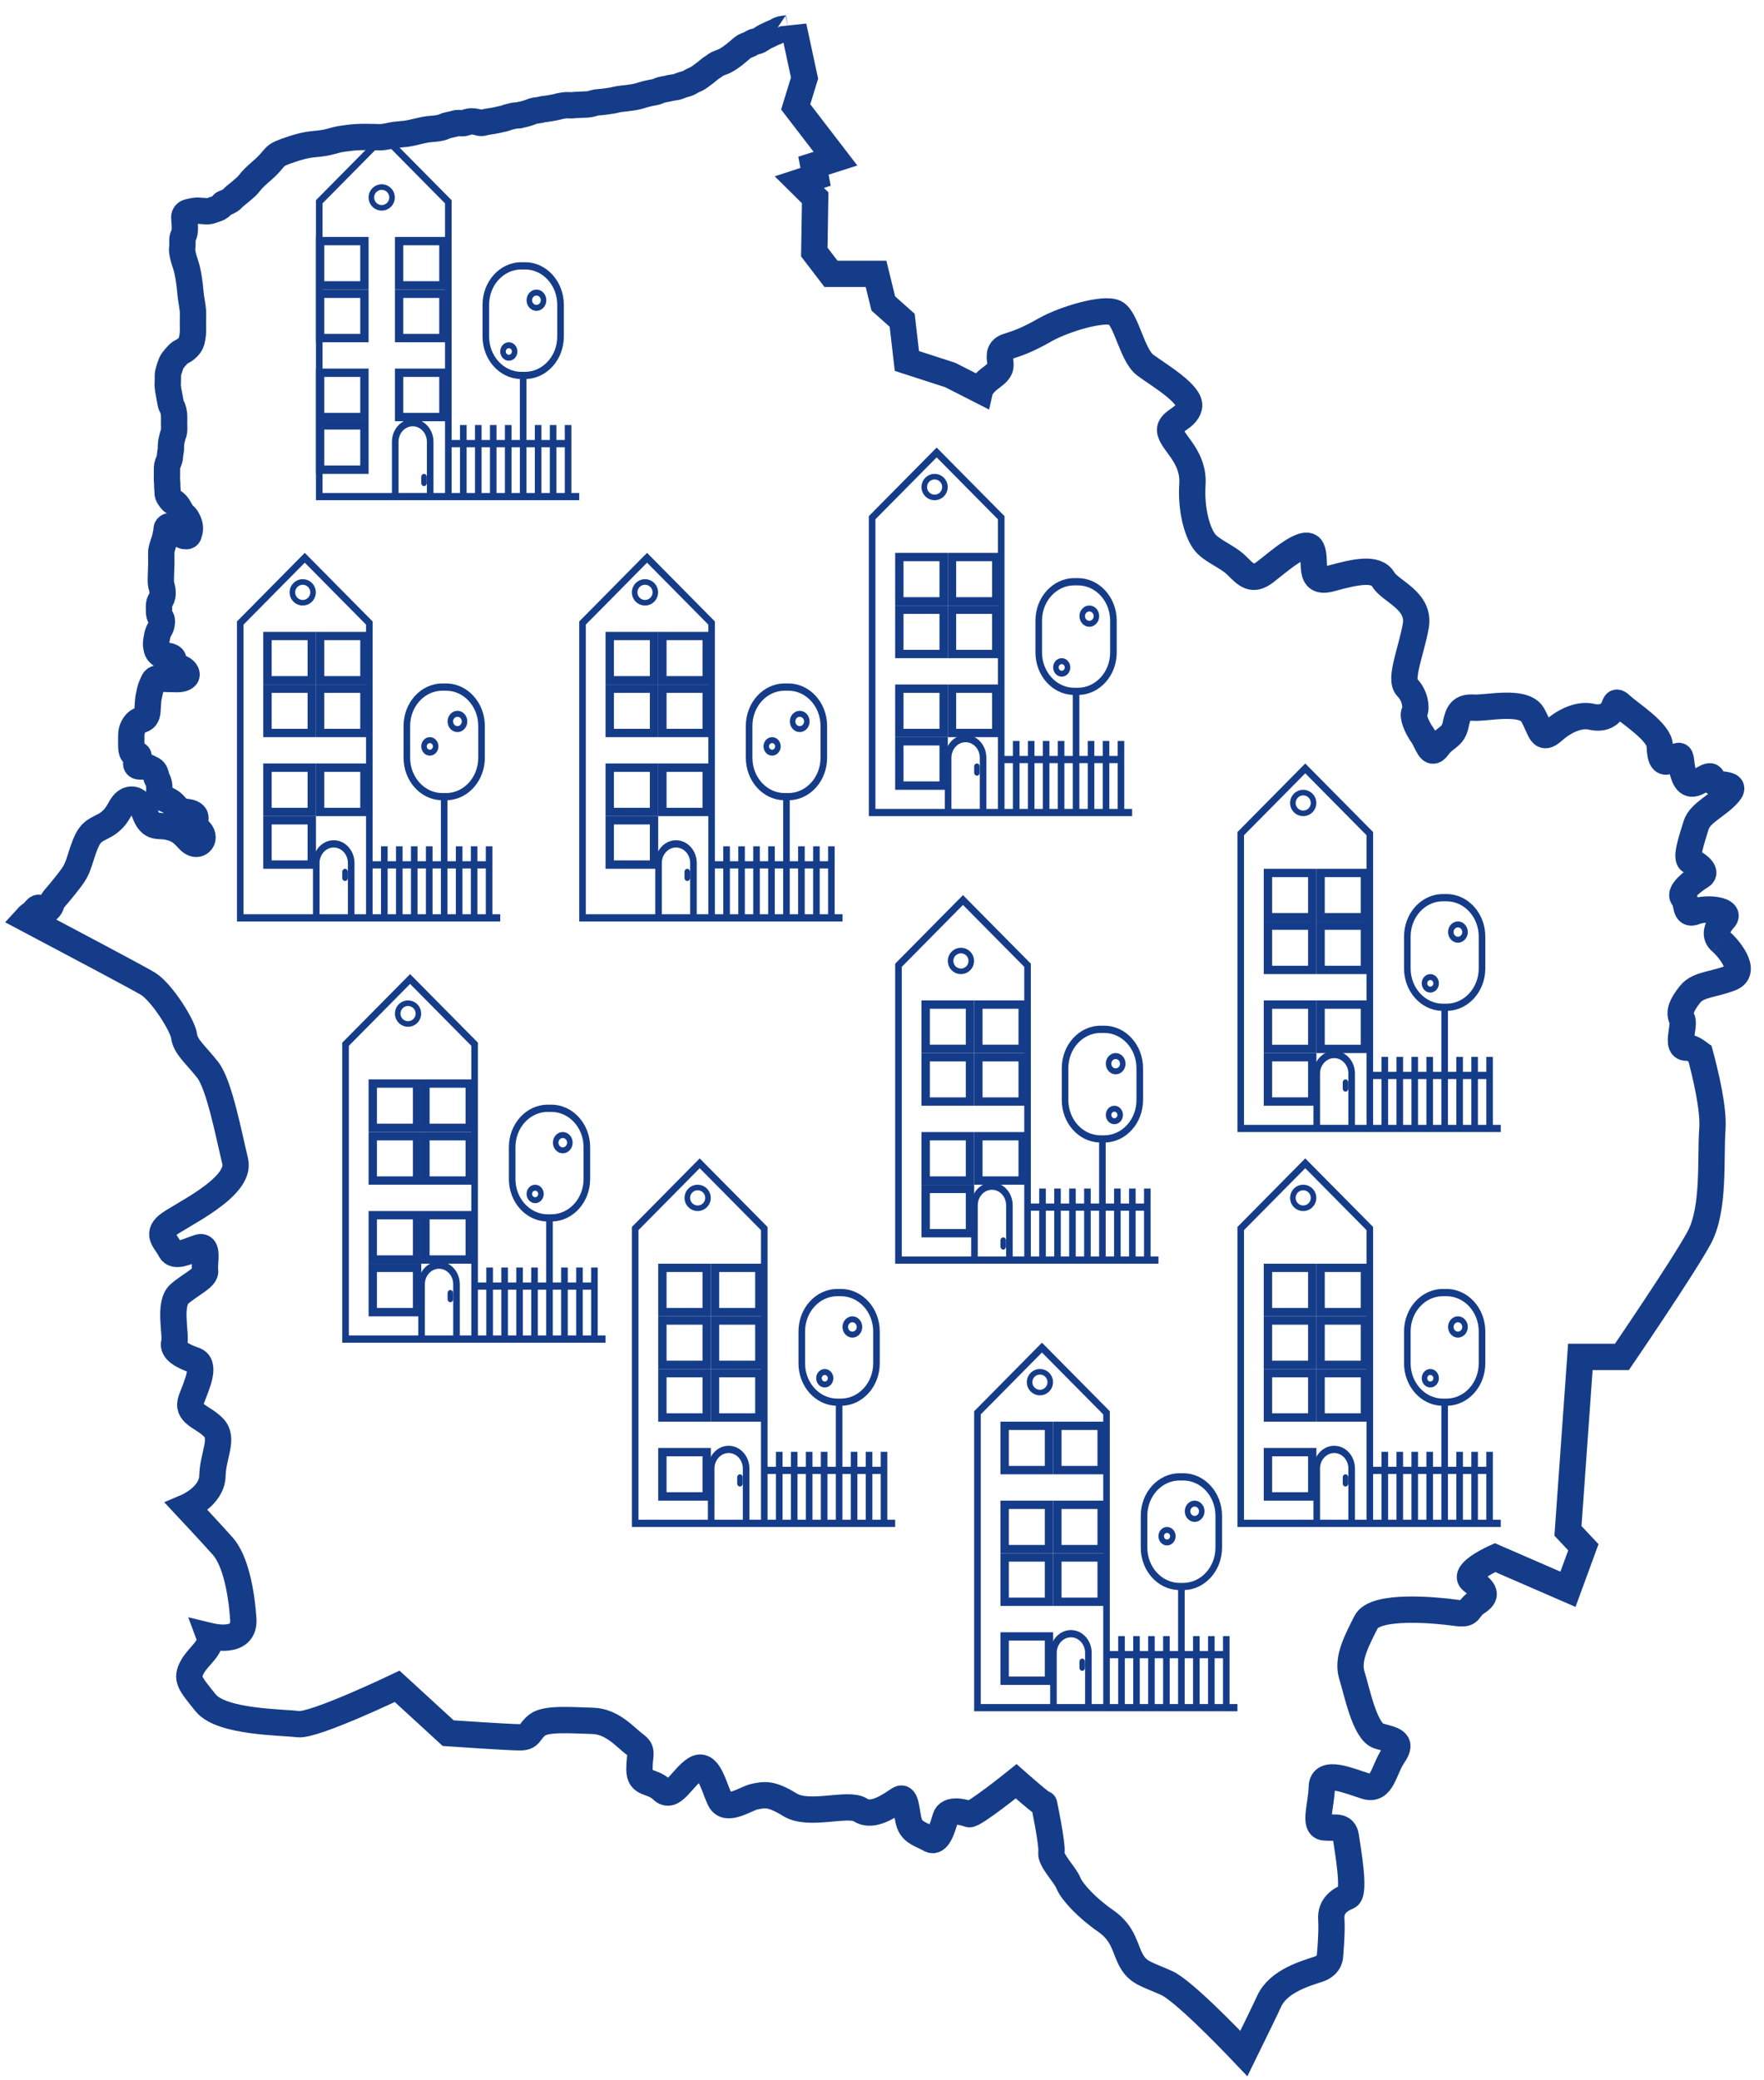 <?xml version="1.0" encoding="UTF-8"?>
<svg width="67px" height="79px" viewBox="0 0 67 79" version="1.1" xmlns="http://www.w3.org/2000/svg" xmlns:xlink="http://www.w3.org/1999/xlink">
    <!-- Generator: Sketch 49.1 (51147) - http://www.bohemiancoding.com/sketch -->
    <title>icon-sigla-neuf-programme</title>
    <desc>Created with Sketch.</desc>
    <defs></defs>
    <g id="Qui-sommes-nous" stroke="none" stroke-width="1" fill="none" fill-rule="evenodd">
        <g id="Page-Qui-sommes-nous" transform="translate(-910, -1087)">
            <g id="icon-sigla-neuf-programme" transform="translate(911, 1088)">
                <path d="M64.366,34.766 C64.123,34.562 64.171,34.251 64.48,33.907 C64.79,33.563 63.814,33.455 63.389,33.626 C62.967,33.796 63.111,33.298 62.931,33.093 C62.754,32.892 63.307,32.456 63.6,32.281 C63.894,32.111 63.421,31.798 63.21,31.704 C62.997,31.612 63.275,30.831 63.421,30.345 C63.569,29.862 64.269,29.596 64.661,29.128 C65.052,28.659 64.073,28.924 64.039,28.612 C64.008,28.301 63.666,28.659 63.357,28.753 C63.046,28.845 62.918,28.441 62.867,28.05 C62.821,27.66 62.837,27.629 62.495,27.846 C62.148,28.067 62.055,27.831 62.039,27.316 C62.02,26.801 60.9,26.096 60.604,25.819 C60.311,25.534 60.376,25.784 60.232,25.989 C60.084,26.192 59.841,26.317 59.433,26.222 C59.025,26.129 58.474,26.332 58,26.754 C57.528,27.174 57.542,26.754 57.218,26.16 C56.892,25.566 55.478,25.91 54.986,25.88 C54.498,25.848 54.385,26.05 54.287,26.533 C54.19,27.02 53.881,26.988 53.603,27.38 C53.327,27.768 53.229,27.206 53.016,26.909 C52.808,26.614 52.642,26.209 52.723,26.05 C52.808,25.895 52.757,25.426 52.447,25.112 C52.139,24.8 52.593,23.769 52.772,22.787 C52.952,21.803 51.811,21.473 51.536,21.005 C51.259,20.537 50.462,20.725 49.55,20.973 C48.638,21.225 49.029,20.303 48.817,19.849 C48.603,19.397 47.546,20.35 47.057,20.725 C46.569,21.098 46.342,20.848 45.983,20.492 C45.625,20.134 45.055,19.945 44.778,19.616 C44.5,19.287 44.225,18.413 44.29,17.399 C44.356,16.383 43.588,15.868 43.458,15.431 C43.328,14.993 44.045,14.947 44.16,14.462 C44.273,13.978 43.003,13.244 42.499,12.868 C41.995,12.494 41.782,11.103 41.359,10.886 C40.935,10.667 39.421,11.119 38.703,11.524 C37.99,11.931 37.647,12.04 37.255,12.165 C36.865,12.291 36.996,12.651 36.996,12.775 C36.996,12.9 37.061,13.041 36.671,13.323 C36.279,13.602 36.227,13.822 36.227,13.822 L35.092,13.244 L33.445,12.711 L33.266,11.165 L32.549,10.526 L32.274,9.403 L30.564,9.403 L29.929,8.574 L29.962,6.513 L29.36,5.918 L29.978,5.716 L29.896,5.294 L30.733,5.027 L29.222,3.06 L29.558,1.966 L29.135,0 C29.135,0.002 29.073,0.032 29.037,0.046 C29.003,0.061 28.967,0.068 28.931,0.075 C28.84,0.089 28.749,0.09 28.66,0.114 C28.609,0.128 28.569,0.146 28.526,0.172 C28.483,0.206 28.443,0.221 28.393,0.237 C28.332,0.258 28.276,0.29 28.219,0.318 C28.167,0.344 28.112,0.365 28.063,0.39 C27.955,0.445 27.868,0.533 27.747,0.565 C27.711,0.573 27.673,0.576 27.639,0.589 C27.603,0.602 27.568,0.626 27.533,0.646 C27.466,0.687 27.395,0.708 27.323,0.74 C27.215,0.786 27.134,0.873 27.048,0.945 C26.941,1.038 26.833,1.122 26.717,1.201 C26.65,1.243 26.586,1.286 26.518,1.32 C26.451,1.35 26.385,1.372 26.314,1.399 C26.23,1.424 26.168,1.478 26.101,1.528 C26.06,1.558 26.013,1.576 25.977,1.61 C25.845,1.72 25.712,1.826 25.573,1.923 C25.496,1.979 25.421,2.016 25.334,2.052 C25.264,2.082 25.201,2.128 25.131,2.159 C25.053,2.192 24.964,2.205 24.884,2.237 C24.797,2.269 24.707,2.311 24.612,2.318 C24.476,2.331 24.347,2.375 24.211,2.395 C24.125,2.408 24.054,2.436 23.974,2.469 C23.91,2.495 23.845,2.507 23.776,2.518 C23.685,2.534 23.594,2.553 23.504,2.578 C23.427,2.597 23.358,2.625 23.283,2.645 C23.127,2.689 22.971,2.707 22.814,2.728 C22.686,2.746 22.56,2.75 22.437,2.778 C22.383,2.792 22.332,2.802 22.281,2.814 C22.214,2.828 22.147,2.831 22.081,2.845 C21.973,2.865 21.861,2.872 21.753,2.882 C21.685,2.886 21.616,2.896 21.551,2.915 C21.502,2.932 21.454,2.949 21.397,2.957 C21.31,2.971 21.22,2.97 21.131,2.974 C21.037,2.983 20.939,2.982 20.841,2.988 C20.809,2.99 20.775,2.997 20.74,2.999 C20.71,3.001 20.678,2.997 20.646,2.997 C20.591,2.997 20.532,2.993 20.474,2.997 C20.423,3.001 20.37,3.014 20.321,3.021 C20.262,3.027 20.206,3.048 20.152,3.061 C20.094,3.076 20.039,3.086 19.982,3.095 C19.9,3.112 19.815,3.123 19.73,3.136 C19.695,3.142 19.659,3.143 19.623,3.149 C19.583,3.156 19.545,3.168 19.507,3.177 C19.443,3.189 19.378,3.194 19.314,3.204 C19.253,3.212 19.205,3.24 19.15,3.257 C19.096,3.278 19.043,3.296 18.986,3.312 C18.927,3.331 18.864,3.342 18.799,3.357 C18.767,3.365 18.736,3.376 18.704,3.382 C18.681,3.386 18.657,3.382 18.629,3.384 C18.562,3.386 18.491,3.4 18.424,3.419 C18.365,3.437 18.308,3.451 18.25,3.464 C18.228,3.47 18.208,3.482 18.186,3.491 C18.159,3.501 18.13,3.504 18.102,3.511 C18.038,3.526 17.973,3.541 17.907,3.555 C17.826,3.573 17.743,3.588 17.661,3.601 C17.587,3.613 17.513,3.626 17.438,3.637 C17.392,3.646 17.346,3.669 17.301,3.67 C17.239,3.674 17.168,3.648 17.105,3.633 C17.037,3.618 16.964,3.607 16.892,3.608 C16.794,3.612 16.71,3.656 16.614,3.676 C16.546,3.688 16.483,3.676 16.414,3.673 C16.344,3.67 16.278,3.698 16.213,3.713 C16.128,3.736 16.041,3.746 15.956,3.771 C15.886,3.795 15.826,3.831 15.757,3.847 C15.606,3.884 15.445,3.891 15.292,3.907 C14.995,3.941 14.714,4.041 14.418,4.082 C14.285,4.1 14.153,4.105 14.02,4.121 C13.921,4.134 13.825,4.155 13.728,4.176 C13.637,4.192 13.545,4.21 13.451,4.212 C13.381,4.214 13.31,4.21 13.234,4.207 C13.014,4.203 12.793,4.197 12.574,4.209 C12.397,4.217 12.219,4.241 12.045,4.265 C11.878,4.285 11.719,4.328 11.558,4.374 C11.364,4.429 11.166,4.452 10.966,4.471 C10.778,4.486 10.594,4.519 10.413,4.567 C10.224,4.616 10.037,4.681 9.852,4.746 C9.747,4.786 9.64,4.824 9.547,4.883 C9.483,4.924 9.428,4.98 9.38,5.038 C9.271,5.171 9.156,5.296 9.03,5.41 C8.897,5.53 8.76,5.642 8.637,5.768 C8.555,5.848 8.49,5.939 8.415,6.025 C8.327,6.121 8.219,6.202 8.124,6.288 C8.036,6.362 7.938,6.429 7.857,6.513 C7.817,6.554 7.779,6.593 7.728,6.623 C7.678,6.654 7.625,6.677 7.572,6.698 C7.536,6.714 7.493,6.721 7.465,6.752 C7.444,6.773 7.428,6.802 7.403,6.823 C7.339,6.88 7.263,6.922 7.18,6.946 C7.102,6.969 7.028,7.003 6.947,7.018 C6.876,7.034 6.805,7.02 6.732,7.016 C6.68,7.013 6.63,7.013 6.578,7.006 C6.439,6.987 6.298,7.029 6.162,7.058 C6.064,7.078 5.996,7.16 5.999,7.257 C6.01,7.447 6.039,7.646 6.008,7.835 C5.999,7.893 5.969,7.94 5.949,7.993 C5.927,8.054 5.927,8.116 5.93,8.178 C5.93,8.25 5.932,8.318 5.924,8.388 C5.915,8.443 5.914,8.494 5.921,8.547 C5.942,8.715 5.99,8.876 6.045,9.034 C6.109,9.217 6.141,9.406 6.172,9.596 C6.203,9.784 6.22,9.979 6.239,10.17 C6.26,10.378 6.307,10.581 6.326,10.787 C6.337,10.893 6.331,10.996 6.33,11.1 C6.326,11.202 6.33,11.303 6.331,11.404 C6.336,11.584 6.326,11.769 6.28,11.945 C6.246,12.074 6.166,12.175 6.061,12.26 C6.008,12.307 5.943,12.335 5.879,12.371 C5.81,12.408 5.759,12.46 5.709,12.519 C5.661,12.576 5.611,12.629 5.566,12.689 C5.52,12.748 5.493,12.819 5.469,12.892 C5.442,12.978 5.408,13.066 5.388,13.155 C5.373,13.224 5.376,13.295 5.377,13.367 C5.378,13.433 5.371,13.496 5.371,13.563 C5.367,13.651 5.378,13.739 5.391,13.826 C5.407,13.906 5.421,13.986 5.436,14.066 C5.449,14.136 5.462,14.205 5.475,14.278 C5.485,14.33 5.492,14.382 5.522,14.432 C5.583,14.534 5.602,14.659 5.613,14.776 C5.62,14.87 5.613,14.97 5.613,15.065 C5.613,15.208 5.635,15.368 5.578,15.505 C5.554,15.562 5.547,15.624 5.529,15.68 C5.512,15.736 5.504,15.796 5.498,15.851 C5.49,15.906 5.492,15.965 5.492,16.021 C5.493,16.088 5.482,16.141 5.469,16.205 C5.458,16.268 5.458,16.33 5.449,16.393 C5.442,16.444 5.414,16.503 5.398,16.553 C5.378,16.597 5.36,16.635 5.352,16.681 C5.341,16.738 5.342,16.792 5.342,16.846 L5.342,17.046 C5.342,17.126 5.336,17.21 5.346,17.289 C5.358,17.399 5.346,17.511 5.364,17.621 C5.371,17.678 5.358,17.735 5.378,17.792 C5.4,17.85 5.44,17.916 5.478,17.963 C5.504,17.998 5.544,18.044 5.584,18.063 C5.631,18.087 5.671,18.123 5.704,18.159 C5.799,18.268 5.847,18.404 5.933,18.517 C5.968,18.558 6.01,18.586 6.045,18.623 C6.071,18.651 6.089,18.683 6.107,18.715 C6.179,18.837 6.227,18.986 6.209,19.129 C6.204,19.17 6.195,19.216 6.18,19.256 C6.175,19.284 6.166,19.321 6.142,19.344 C6.109,19.374 6.061,19.367 6.022,19.363 C5.93,19.358 5.85,19.287 5.783,19.233 C5.691,19.157 5.452,18.853 5.336,19.057 C5.329,19.075 5.33,19.098 5.327,19.116 C5.325,19.135 5.319,19.151 5.319,19.169 C5.319,19.217 5.305,19.262 5.297,19.306 C5.286,19.392 5.259,19.48 5.234,19.558 C5.21,19.631 5.179,19.706 5.161,19.78 C5.143,19.855 5.12,19.935 5.124,20.015 C5.126,20.083 5.124,20.153 5.126,20.223 C5.129,20.324 5.129,20.425 5.123,20.527 C5.116,20.665 5.113,20.801 5.11,20.939 C5.108,21.035 5.104,21.131 5.126,21.225 C5.14,21.288 5.161,21.349 5.17,21.415 C5.179,21.506 5.184,21.608 5.149,21.699 C5.117,21.784 5.053,21.859 5.045,21.95 C5.034,22.025 5.038,22.098 5.039,22.174 C5.039,22.252 5.039,22.334 5.072,22.408 C5.087,22.437 5.11,22.465 5.126,22.494 C5.144,22.524 5.149,22.559 5.149,22.593 C5.149,22.682 5.132,22.781 5.09,22.861 C5.059,22.927 5.017,22.982 4.997,23.052 C4.971,23.132 4.962,23.218 4.944,23.3 C4.926,23.392 4.921,23.484 4.939,23.573 C4.95,23.636 4.963,23.706 5,23.76 C5.035,23.807 5.087,23.857 5.14,23.887 C5.197,23.919 5.259,23.904 5.325,23.906 C5.4,23.912 5.502,23.933 5.554,23.987 C5.607,24.039 5.584,24.125 5.602,24.193 C5.62,24.275 5.685,24.316 5.765,24.341 C5.852,24.37 5.937,24.396 6.004,24.46 C6.054,24.508 6.109,24.592 6.078,24.665 C6.073,24.68 6.064,24.692 6.053,24.703 C6.017,24.74 5.963,24.762 5.915,24.774 C5.793,24.808 5.657,24.796 5.53,24.792 C5.408,24.79 5.286,24.792 5.165,24.774 C5.09,24.764 5.017,24.751 4.944,24.778 C4.879,24.799 4.847,24.842 4.824,24.9 C4.791,24.974 4.756,25.047 4.73,25.12 C4.706,25.189 4.694,25.258 4.677,25.33 C4.655,25.426 4.634,25.521 4.626,25.621 C4.616,25.741 4.612,25.863 4.602,25.983 C4.598,26.058 4.588,26.134 4.553,26.2 C4.516,26.274 4.459,26.314 4.381,26.339 C4.308,26.363 4.245,26.386 4.19,26.438 C4.118,26.507 4.061,26.597 4.027,26.689 C3.986,26.795 3.986,26.904 3.986,27.017 C3.986,27.13 3.981,27.248 3.987,27.363 C3.993,27.438 3.996,27.548 4.046,27.61 C4.085,27.66 4.155,27.642 4.209,27.66 C4.281,27.687 4.272,27.753 4.246,27.811 C4.219,27.88 4.16,27.956 4.176,28.032 C4.19,28.097 4.261,28.116 4.322,28.116 C4.403,28.121 4.486,28.097 4.565,28.125 C4.606,28.136 4.642,28.158 4.68,28.178 C4.715,28.196 4.751,28.21 4.786,28.229 C4.833,28.257 4.866,28.298 4.891,28.347 C4.909,28.387 4.921,28.434 4.933,28.481 C4.939,28.502 4.941,28.525 4.948,28.546 C4.956,28.569 4.974,28.587 4.982,28.611 C5.034,28.718 5.053,28.831 5.053,28.948 C5.053,29.075 5.017,29.228 5.154,29.302 C5.223,29.335 5.299,29.359 5.37,29.39 C5.449,29.428 5.522,29.474 5.584,29.535 C5.691,29.637 5.759,29.766 5.914,29.812 C6.058,29.851 6.264,29.834 6.377,29.95 C6.474,30.054 6.392,30.189 6.401,30.308 C6.403,30.369 6.439,30.415 6.48,30.456 C6.535,30.514 6.6,30.566 6.642,30.634 C6.729,30.771 6.71,30.968 6.539,31.036 C6.361,31.106 6.211,30.953 6.107,30.836 C5.98,30.696 5.852,30.577 5.675,30.498 C5.528,30.435 5.371,30.394 5.208,30.383 C5.047,30.372 4.873,30.381 4.742,30.274 C4.559,30.13 4.513,29.878 4.407,29.685 C4.315,29.508 4.146,29.327 3.918,29.382 C3.704,29.434 3.609,29.646 3.511,29.812 C3.384,30.036 3.221,30.213 2.992,30.344 C2.785,30.459 2.558,30.539 2.417,30.734 C2.334,30.843 2.279,30.974 2.227,31.1 C2.17,31.245 2.122,31.39 2.075,31.539 C2.001,31.77 1.935,32 1.799,32.206 C1.698,32.363 1.578,32.511 1.461,32.657 C1.387,32.747 1.314,32.839 1.24,32.929 C1.132,33.06 0.999,33.18 0.95,33.344 C0.927,33.412 0.892,33.482 0.834,33.531 C0.765,33.6 0.697,33.585 0.614,33.549 C0.577,33.531 0.548,33.495 0.511,33.485 C0.415,33.46 0.369,33.543 0.315,33.6 C0.278,33.638 0.248,33.685 0.203,33.713 C0.163,33.742 0.127,33.759 0.092,33.794 C0.062,33.826 0.03,33.858 0,33.891 C1.669,34.773 4.261,36.15 4.61,36.359 C5.131,36.671 5.943,37.952 5.993,38.357 C6.043,38.764 6.45,39.078 6.889,39.638 C7.329,40.202 7.687,42.09 7.932,43.106 C8.175,44.123 5.782,45.185 5.358,45.543 C4.936,45.901 5.311,46.151 5.472,46.48 C5.635,46.81 6.141,46.511 6.547,46.387 C6.955,46.263 6.741,46.996 6.79,47.262 C6.841,47.524 6.239,47.777 5.813,48.151 C5.391,48.525 5.699,49.698 5.619,49.996 C5.538,50.291 5.93,50.51 6.384,50.665 C6.841,50.822 6.482,51.586 6.27,52.148 C6.058,52.711 6.676,52.789 7.1,53.212 C7.524,53.634 7.085,54.274 7.069,55.055 C7.052,55.835 6.091,56.241 6.091,56.241 C6.091,56.241 6.97,57.18 7.457,57.725 C7.947,58.272 8.175,59.491 8.241,60.507 C8.302,61.495 7.006,61.151 6.944,61.136 C7.102,61.563 6.537,61.884 6.304,62.318 C6.058,62.771 6.204,62.927 6.808,63.677 C7.41,64.428 9.722,64.411 10.325,64.49 C10.926,64.566 14.085,63.054 14.085,63.054 L16.023,64.832 C16.023,64.832 18.319,64.99 18.744,64.99 C19.164,64.99 19.069,64.785 19.411,64.518 C19.753,64.254 20.761,64.348 21.509,64.365 C22.261,64.382 22.765,65.004 23.106,65.256 C23.449,65.504 23.287,65.597 23.287,66.206 C23.287,66.815 23.741,66.596 24.151,66.988 C24.555,67.379 24.897,66.534 25.403,66.206 C25.909,65.879 26.103,66.864 26.348,67.362 C26.59,67.863 27.34,67.3 27.682,67.238 C28.024,67.175 28.268,67.097 29.001,67.551 C29.733,68.004 31.214,67.44 31.686,67.752 C32.16,68.066 32.86,67.534 33.152,67.346 C33.445,67.16 33.412,67.909 33.543,68.267 C33.673,68.629 34.031,68.689 34.326,68.864 C34.62,69.033 34.797,68.439 34.91,68.049 C35.024,67.66 35.644,67.847 35.808,67.909 C35.968,67.971 37.596,66.66 37.596,66.66 C37.596,66.66 38.673,67.614 38.655,67.518 C38.639,67.424 38.982,69.065 38.934,69.362 C38.885,69.658 39.455,70.204 39.585,70.534 C39.715,70.862 40.301,71.488 41.001,71.969 C41.699,72.454 41.717,73.031 41.978,73.486 C42.238,73.939 42.547,73.984 43.297,74.315 C43.901,74.577 45.613,76.335 46.244,77 C46.665,76.14 47.062,75.329 47.205,75.015 C47.561,74.235 48.62,73.952 49.078,73.797 C49.537,73.64 49.516,73.282 49.516,73.282 C49.516,73.282 49.6,72.408 49.565,71.892 C49.534,71.377 49.908,71.157 50.199,71.033 C50.491,70.908 50.183,69.237 50.119,68.768 C50.054,68.3 49.695,68.456 49.29,68.41 C48.881,68.363 49.191,67.568 49.205,66.874 C49.223,66.183 50.267,66.66 50.884,66.848 C51.505,67.035 51.551,66.223 51.924,65.675 C52.302,65.128 51.91,65.097 51.374,64.942 C50.837,64.785 50.542,63.255 50.346,62.631 C50.152,62.005 50.542,61.302 50.884,60.616 C51.225,59.929 53.57,60.161 54.255,60.256 C54.938,60.351 54.662,60.145 55.117,59.85 C55.573,59.554 55.297,59.351 54.905,59.038 C54.516,58.726 55.784,58.163 55.784,58.163 L58.554,59.367 L59.139,57.771 L58.554,57.148 L59.025,50.54 L60.604,50.54 C60.604,50.54 62.949,47.105 63.539,46.01 C64.129,44.917 63.958,43.028 64.039,41.888 C64.096,41.122 63.782,39.808 63.57,39.023 C63.394,38.89 63.233,38.785 63.078,38.796 C62.77,38.815 62.839,38.456 62.885,38.129 C62.912,37.958 62.93,37.795 62.885,37.703 C62.754,37.437 62.885,37.154 63.193,36.766 C63.504,36.376 64.105,36.404 64.751,36.14 C65.397,35.875 64.611,34.969 64.366,34.766" id="Stroke-1" stroke="#153C89"></path>
                <path d="M11,10 L13,10 L13,8 L11,8 L11,10 Z M11.317,9.681 L12.683,9.681 L12.683,8.316 L11.317,8.316 L11.317,9.681 Z" id="Fill-3" fill="#153C89"></path>
                <path d="M14,10 L16,10 L16,8 L14,8 L14,10 Z M14.317,9.681 L15.683,9.681 L15.683,8.316 L14.317,8.316 L14.317,9.681 Z" id="Fill-4" fill="#153C89"></path>
                <path d="M11,12 L13,12 L13,10 L11,10 L11,12 Z M11.317,11.683 L12.683,11.683 L12.683,10.317 L11.317,10.317 L11.317,11.683 Z" id="Fill-5" fill="#153C89"></path>
                <path d="M14,12 L16,12 L16,10 L14,10 L14,12 Z M14.317,11.683 L15.683,11.683 L15.683,10.317 L14.317,10.317 L14.317,11.683 Z" id="Fill-6" fill="#153C89"></path>
                <path d="M11,17 L13,17 L13,15 L11,15 L11,17 Z M11.317,16.681 L12.683,16.681 L12.683,15.316 L11.317,15.316 L11.317,16.681 Z" id="Fill-7" fill="#153C89"></path>
                <path d="M11,15 L13,15 L13,13 L11,13 L11,15 Z M11.317,14.683 L12.683,14.683 L12.683,13.317 L11.317,13.317 L11.317,14.683 Z" id="Fill-8" fill="#153C89"></path>
                <path d="M14,15 L16,15 L16,13 L14,13 L14,15 Z M14.317,14.683 L15.683,14.683 L15.683,13.317 L14.317,13.317 L14.317,14.683 Z" id="Fill-9" fill="#153C89"></path>
                <path d="M20.702,17.726 L20.702,15.145 L20.452,15.145 L20.452,15.713 L20.134,15.713 L20.134,15.145 L19.884,15.145 L19.884,15.713 L19.565,15.713 L19.565,15.145 L19.314,15.145 L19.314,15.713 L18.996,15.713 L18.996,13.396 C19.784,13.365 20.415,12.653 20.415,11.784 L20.415,10.575 C20.415,9.685 19.754,8.96 18.941,8.96 L18.802,8.96 C17.989,8.96 17.328,9.685 17.328,10.575 L17.328,11.784 C17.328,12.653 17.959,13.365 18.746,13.396 L18.746,15.713 L18.428,15.713 L18.428,15.145 L18.177,15.145 L18.177,15.713 L17.859,15.713 L17.859,15.145 L17.609,15.145 L17.609,15.713 L17.291,15.713 L17.291,15.145 L17.041,15.145 L17.041,15.713 L16.723,15.713 L16.723,15.145 L16.471,15.145 L16.471,15.713 L16.153,15.713 L16.153,15.145 L16.153,6.605 L13.576,4 L11,6.605 L11,18 L21,18 L21,17.726 L20.702,17.726 Z M17.578,11.784 L17.578,10.575 C17.578,9.835 18.127,9.235 18.802,9.235 L18.941,9.235 C19.616,9.235 20.165,9.835 20.165,10.575 L20.165,11.784 C20.165,12.522 19.616,13.124 18.941,13.124 L18.802,13.124 C18.127,13.124 17.578,12.522 17.578,11.784 Z M20.134,17.726 L20.452,17.726 L20.452,15.987 L20.134,15.987 L20.134,17.726 Z M19.565,17.726 L19.884,17.726 L19.884,15.987 L19.565,15.987 L19.565,17.726 Z M18.996,17.726 L19.314,17.726 L19.314,15.987 L18.996,15.987 L18.996,17.726 Z M18.428,17.726 L18.746,17.726 L18.746,15.987 L18.428,15.987 L18.428,17.726 Z M17.859,17.726 L18.177,17.726 L18.177,15.987 L17.859,15.987 L17.859,17.726 Z M17.291,17.726 L17.609,17.726 L17.609,15.987 L17.291,15.987 L17.291,17.726 Z M16.723,17.726 L17.041,17.726 L17.041,15.987 L16.723,15.987 L16.723,17.726 Z M15.214,17.725 L14.137,17.725 L14.137,15.781 C14.137,15.456 14.379,15.192 14.676,15.192 C14.972,15.192 15.214,15.456 15.214,15.781 L15.214,17.725 Z M15.464,17.726 L15.464,15.781 C15.464,15.304 15.111,14.916 14.676,14.916 C14.241,14.916 13.887,15.304 13.887,15.781 L13.887,17.726 L11.25,17.726 L11.25,6.725 L13.576,4.373 L15.903,6.725 L15.903,15.145 L15.903,15.713 L15.903,17.726 L15.464,17.726 Z M16.153,17.726 L16.471,17.726 L16.471,15.987 L16.153,15.987 L16.153,17.726 Z" id="Fill-10" fill="#153C89"></path>
                <path d="M13.996,6.5 C13.996,6.225 13.773,6 13.498,6 C13.224,6 13,6.225 13,6.5 C13,6.776 13.224,7 13.498,7 C13.773,7 13.996,6.776 13.996,6.5 M13.498,6.789 C13.34,6.789 13.211,6.66 13.211,6.5 C13.211,6.34 13.34,6.211 13.498,6.211 C13.657,6.211 13.786,6.34 13.786,6.5 C13.786,6.66 13.657,6.789 13.498,6.789" id="Fill-12" fill="#153C89"></path>
                <path d="M18.326,12 C18.146,12 18,12.157 18,12.351 C18,12.544 18.146,12.702 18.326,12.702 C18.506,12.702 18.652,12.544 18.652,12.351 C18.652,12.157 18.506,12 18.326,12 M18.326,12.476 C18.262,12.476 18.21,12.42 18.21,12.351 C18.21,12.282 18.262,12.226 18.326,12.226 C18.39,12.226 18.442,12.282 18.442,12.351 C18.442,12.42 18.39,12.476 18.326,12.476" id="Fill-14" fill="#153C89"></path>
                <path d="M19.375,10.807 C19.582,10.807 19.75,10.626 19.75,10.403 C19.75,10.181 19.582,10 19.375,10 C19.168,10 19,10.181 19,10.403 C19,10.626 19.168,10.807 19.375,10.807 M19.375,10.226 C19.466,10.226 19.54,10.305 19.54,10.403 C19.54,10.501 19.466,10.581 19.375,10.581 C19.284,10.581 19.21,10.501 19.21,10.403 C19.21,10.305 19.284,10.226 19.375,10.226" id="Fill-16" fill="#153C89"></path>
                <path d="M15,17.113 L15,17.351 C15,17.413 15.047,17.464 15.105,17.464 C15.163,17.464 15.21,17.413 15.21,17.351 L15.21,17.113 C15.21,17.051 15.163,17 15.105,17 C15.047,17 15,17.051 15,17.113" id="Fill-18" fill="#153C89"></path>
                <path d="M9,25 L11,25 L11,23 L9,23 L9,25 Z M9.317,24.681 L10.683,24.681 L10.683,23.316 L9.317,23.316 L9.317,24.681 Z" id="Fill-21" fill="#153C89"></path>
                <path d="M11,25 L13,25 L13,23 L11,23 L11,25 Z M11.317,24.681 L12.683,24.681 L12.683,23.316 L11.317,23.316 L11.317,24.681 Z" id="Fill-22" fill="#153C89"></path>
                <path d="M9,27 L11,27 L11,25 L9,25 L9,27 Z M9.317,26.683 L10.683,26.683 L10.683,25.317 L9.317,25.317 L9.317,26.683 Z" id="Fill-23" fill="#153C89"></path>
                <path d="M11,27 L13,27 L13,25 L11,25 L11,27 Z M11.317,26.683 L12.683,26.683 L12.683,25.317 L11.317,25.317 L11.317,26.683 Z" id="Fill-24" fill="#153C89"></path>
                <path d="M9,32 L11,32 L11,30 L9,30 L9,32 Z M9.317,31.681 L10.683,31.681 L10.683,30.316 L9.317,30.316 L9.317,31.681 Z" id="Fill-25" fill="#153C89"></path>
                <path d="M9,30 L11,30 L11,28 L9,28 L9,30 Z M9.317,29.683 L10.683,29.683 L10.683,28.317 L9.317,28.317 L9.317,29.683 Z" id="Fill-26" fill="#153C89"></path>
                <path d="M11,30 L13,30 L13,28 L11,28 L11,30 Z M11.317,29.683 L12.683,29.683 L12.683,28.317 L11.317,28.317 L11.317,29.683 Z" id="Fill-27" fill="#153C89"></path>
                <path d="M17.702,33.726 L17.702,31.145 L17.452,31.145 L17.452,31.713 L17.134,31.713 L17.134,31.145 L16.884,31.145 L16.884,31.713 L16.565,31.713 L16.565,31.145 L16.314,31.145 L16.314,31.713 L15.996,31.713 L15.996,29.396 C16.784,29.365 17.415,28.653 17.415,27.784 L17.415,26.575 C17.415,25.685 16.754,24.96 15.941,24.96 L15.802,24.96 C14.989,24.96 14.328,25.685 14.328,26.575 L14.328,27.784 C14.328,28.653 14.959,29.365 15.746,29.396 L15.746,31.713 L15.428,31.713 L15.428,31.145 L15.177,31.145 L15.177,31.713 L14.859,31.713 L14.859,31.145 L14.609,31.145 L14.609,31.713 L14.291,31.713 L14.291,31.145 L14.041,31.145 L14.041,31.713 L13.723,31.713 L13.723,31.145 L13.471,31.145 L13.471,31.713 L13.153,31.713 L13.153,31.145 L13.153,22.605 L10.576,20 L8,22.605 L8,34 L18,34 L18,33.726 L17.702,33.726 Z M14.578,27.784 L14.578,26.575 C14.578,25.835 15.127,25.235 15.802,25.235 L15.941,25.235 C16.616,25.235 17.165,25.835 17.165,26.575 L17.165,27.784 C17.165,28.522 16.616,29.124 15.941,29.124 L15.802,29.124 C15.127,29.124 14.578,28.522 14.578,27.784 Z M17.134,33.726 L17.452,33.726 L17.452,31.987 L17.134,31.987 L17.134,33.726 Z M16.565,33.726 L16.884,33.726 L16.884,31.987 L16.565,31.987 L16.565,33.726 Z M15.996,33.726 L16.314,33.726 L16.314,31.987 L15.996,31.987 L15.996,33.726 Z M15.428,33.726 L15.746,33.726 L15.746,31.987 L15.428,31.987 L15.428,33.726 Z M14.859,33.726 L15.177,33.726 L15.177,31.987 L14.859,31.987 L14.859,33.726 Z M14.291,33.726 L14.609,33.726 L14.609,31.987 L14.291,31.987 L14.291,33.726 Z M13.723,33.726 L14.041,33.726 L14.041,31.987 L13.723,31.987 L13.723,33.726 Z M12.214,33.725 L11.137,33.725 L11.137,31.781 C11.137,31.456 11.379,31.192 11.676,31.192 C11.972,31.192 12.214,31.456 12.214,31.781 L12.214,33.725 Z M12.464,33.726 L12.464,31.781 C12.464,31.304 12.111,30.916 11.676,30.916 C11.241,30.916 10.887,31.304 10.887,31.781 L10.887,33.726 L8.25,33.726 L8.25,22.725 L10.576,20.373 L12.903,22.725 L12.903,31.145 L12.903,31.713 L12.903,33.726 L12.464,33.726 Z M13.153,33.726 L13.471,33.726 L13.471,31.987 L13.153,31.987 L13.153,33.726 Z" id="Fill-28" fill="#153C89"></path>
                <path d="M10.996,21.5 C10.996,21.225 10.773,21 10.498,21 C10.224,21 10,21.225 10,21.5 C10,21.776 10.224,22 10.498,22 C10.773,22 10.996,21.776 10.996,21.5 M10.498,21.789 C10.34,21.789 10.211,21.66 10.211,21.5 C10.211,21.34 10.34,21.211 10.498,21.211 C10.657,21.211 10.786,21.34 10.786,21.5 C10.786,21.66 10.657,21.789 10.498,21.789" id="Fill-30" fill="#153C89"></path>
                <path d="M15.326,27 C15.146,27 15,27.157 15,27.351 C15,27.544 15.146,27.702 15.326,27.702 C15.506,27.702 15.652,27.544 15.652,27.351 C15.652,27.157 15.506,27 15.326,27 M15.326,27.476 C15.262,27.476 15.21,27.42 15.21,27.351 C15.21,27.282 15.262,27.226 15.326,27.226 C15.39,27.226 15.442,27.282 15.442,27.351 C15.442,27.42 15.39,27.476 15.326,27.476" id="Fill-32" fill="#153C89"></path>
                <path d="M16.375,26.807 C16.582,26.807 16.75,26.626 16.75,26.403 C16.75,26.181 16.582,26 16.375,26 C16.168,26 16,26.181 16,26.403 C16,26.626 16.168,26.807 16.375,26.807 M16.375,26.226 C16.466,26.226 16.54,26.305 16.54,26.403 C16.54,26.501 16.466,26.581 16.375,26.581 C16.284,26.581 16.21,26.501 16.21,26.403 C16.21,26.305 16.284,26.226 16.375,26.226" id="Fill-34" fill="#153C89"></path>
                <path d="M12,32.113 L12,32.351 C12,32.413 12.047,32.464 12.105,32.464 C12.163,32.464 12.21,32.413 12.21,32.351 L12.21,32.113 C12.21,32.051 12.163,32 12.105,32 C12.047,32 12,32.051 12,32.113" id="Fill-36" fill="#153C89"></path>
                <path d="M22,25 L24,25 L24,23 L22,23 L22,25 Z M22.317,24.681 L23.683,24.681 L23.683,23.316 L22.317,23.316 L22.317,24.681 Z" id="Fill-39" fill="#153C89"></path>
                <path d="M24,25 L26,25 L26,23 L24,23 L24,25 Z M24.317,24.681 L25.683,24.681 L25.683,23.316 L24.317,23.316 L24.317,24.681 Z" id="Fill-40" fill="#153C89"></path>
                <path d="M22,27 L24,27 L24,25 L22,25 L22,27 Z M22.317,26.683 L23.683,26.683 L23.683,25.317 L22.317,25.317 L22.317,26.683 Z" id="Fill-41" fill="#153C89"></path>
                <path d="M24,27 L26,27 L26,25 L24,25 L24,27 Z M24.317,26.683 L25.683,26.683 L25.683,25.317 L24.317,25.317 L24.317,26.683 Z" id="Fill-42" fill="#153C89"></path>
                <path d="M22,32 L24,32 L24,30 L22,30 L22,32 Z M22.317,31.681 L23.683,31.681 L23.683,30.316 L22.317,30.316 L22.317,31.681 Z" id="Fill-43" fill="#153C89"></path>
                <path d="M22,30 L24,30 L24,28 L22,28 L22,30 Z M22.317,29.683 L23.683,29.683 L23.683,28.317 L22.317,28.317 L22.317,29.683 Z" id="Fill-44" fill="#153C89"></path>
                <path d="M24,30 L26,30 L26,28 L24,28 L24,30 Z M24.317,29.683 L25.683,29.683 L25.683,28.317 L24.317,28.317 L24.317,29.683 Z" id="Fill-45" fill="#153C89"></path>
                <path d="M30.702,33.726 L30.702,31.145 L30.452,31.145 L30.452,31.713 L30.134,31.713 L30.134,31.145 L29.884,31.145 L29.884,31.713 L29.565,31.713 L29.565,31.145 L29.314,31.145 L29.314,31.713 L28.996,31.713 L28.996,29.396 C29.784,29.365 30.415,28.653 30.415,27.784 L30.415,26.575 C30.415,25.685 29.754,24.96 28.941,24.96 L28.802,24.96 C27.989,24.96 27.328,25.685 27.328,26.575 L27.328,27.784 C27.328,28.653 27.959,29.365 28.746,29.396 L28.746,31.713 L28.428,31.713 L28.428,31.145 L28.177,31.145 L28.177,31.713 L27.859,31.713 L27.859,31.145 L27.609,31.145 L27.609,31.713 L27.291,31.713 L27.291,31.145 L27.041,31.145 L27.041,31.713 L26.723,31.713 L26.723,31.145 L26.471,31.145 L26.471,31.713 L26.153,31.713 L26.153,31.145 L26.153,22.605 L23.576,20 L21,22.605 L21,34 L31,34 L31,33.726 L30.702,33.726 Z M27.578,27.784 L27.578,26.575 C27.578,25.835 28.127,25.235 28.802,25.235 L28.941,25.235 C29.616,25.235 30.165,25.835 30.165,26.575 L30.165,27.784 C30.165,28.522 29.616,29.124 28.941,29.124 L28.802,29.124 C28.127,29.124 27.578,28.522 27.578,27.784 Z M30.134,33.726 L30.452,33.726 L30.452,31.987 L30.134,31.987 L30.134,33.726 Z M29.565,33.726 L29.884,33.726 L29.884,31.987 L29.565,31.987 L29.565,33.726 Z M28.996,33.726 L29.314,33.726 L29.314,31.987 L28.996,31.987 L28.996,33.726 Z M28.428,33.726 L28.746,33.726 L28.746,31.987 L28.428,31.987 L28.428,33.726 Z M27.859,33.726 L28.177,33.726 L28.177,31.987 L27.859,31.987 L27.859,33.726 Z M27.291,33.726 L27.609,33.726 L27.609,31.987 L27.291,31.987 L27.291,33.726 Z M26.723,33.726 L27.041,33.726 L27.041,31.987 L26.723,31.987 L26.723,33.726 Z M25.214,33.725 L24.137,33.725 L24.137,31.781 C24.137,31.456 24.379,31.192 24.676,31.192 C24.972,31.192 25.214,31.456 25.214,31.781 L25.214,33.725 Z M25.464,33.726 L25.464,31.781 C25.464,31.304 25.111,30.916 24.676,30.916 C24.241,30.916 23.887,31.304 23.887,31.781 L23.887,33.726 L21.25,33.726 L21.25,22.725 L23.576,20.373 L25.903,22.725 L25.903,31.145 L25.903,31.713 L25.903,33.726 L25.464,33.726 Z M26.153,33.726 L26.471,33.726 L26.471,31.987 L26.153,31.987 L26.153,33.726 Z" id="Fill-46" fill="#153C89"></path>
                <path d="M23.996,21.5 C23.996,21.225 23.773,21 23.498,21 C23.224,21 23,21.225 23,21.5 C23,21.776 23.224,22 23.498,22 C23.773,22 23.996,21.776 23.996,21.5 M23.498,21.789 C23.34,21.789 23.211,21.66 23.211,21.5 C23.211,21.34 23.34,21.211 23.498,21.211 C23.657,21.211 23.786,21.34 23.786,21.5 C23.786,21.66 23.657,21.789 23.498,21.789" id="Fill-48" fill="#153C89"></path>
                <path d="M28.326,27 C28.146,27 28,27.157 28,27.351 C28,27.544 28.146,27.702 28.326,27.702 C28.506,27.702 28.652,27.544 28.652,27.351 C28.652,27.157 28.506,27 28.326,27 M28.326,27.476 C28.262,27.476 28.21,27.42 28.21,27.351 C28.21,27.282 28.262,27.226 28.326,27.226 C28.39,27.226 28.442,27.282 28.442,27.351 C28.442,27.42 28.39,27.476 28.326,27.476" id="Fill-50" fill="#153C89"></path>
                <path d="M29.375,26.807 C29.582,26.807 29.75,26.626 29.75,26.403 C29.75,26.181 29.582,26 29.375,26 C29.168,26 29,26.181 29,26.403 C29,26.626 29.168,26.807 29.375,26.807 M29.375,26.226 C29.466,26.226 29.54,26.305 29.54,26.403 C29.54,26.501 29.466,26.581 29.375,26.581 C29.284,26.581 29.21,26.501 29.21,26.403 C29.21,26.305 29.284,26.226 29.375,26.226" id="Fill-52" fill="#153C89"></path>
                <path d="M25,32.113 L25,32.351 C25,32.413 25.047,32.464 25.105,32.464 C25.163,32.464 25.21,32.413 25.21,32.351 L25.21,32.113 C25.21,32.051 25.163,32 25.105,32 C25.047,32 25,32.051 25,32.113" id="Fill-54" fill="#153C89"></path>
                <path d="M33,22 L35,22 L35,20 L33,20 L33,22 Z M33.317,21.683 L34.683,21.683 L34.683,20.317 L33.317,20.317 L33.317,21.683 Z" id="Fill-57" fill="#153C89"></path>
                <path d="M35,22 L37,22 L37,20 L35,20 L35,22 Z M35.317,21.683 L36.683,21.683 L36.683,20.317 L35.317,20.317 L35.317,21.683 Z" id="Fill-58" fill="#153C89"></path>
                <path d="M33,24 L35,24 L35,22 L33,22 L33,24 Z M33.317,23.683 L34.683,23.683 L34.683,22.317 L33.317,22.317 L33.317,23.683 Z" id="Fill-59" fill="#153C89"></path>
                <path d="M35,24 L37,24 L37,22 L35,22 L35,24 Z M35.317,23.683 L36.683,23.683 L36.683,22.317 L35.317,22.317 L35.317,23.683 Z" id="Fill-60" fill="#153C89"></path>
                <path d="M33,29 L35,29 L35,27 L33,27 L33,29 Z M33.317,28.681 L34.683,28.681 L34.683,27.316 L33.317,27.316 L33.317,28.681 Z" id="Fill-61" fill="#153C89"></path>
                <path d="M33,27 L35,27 L35,25 L33,25 L33,27 Z M33.317,26.683 L34.683,26.683 L34.683,25.317 L33.317,25.317 L33.317,26.683 Z" id="Fill-62" fill="#153C89"></path>
                <path d="M35,27 L37,27 L37,25 L35,25 L35,27 Z M35.317,26.683 L36.683,26.683 L36.683,25.317 L35.317,25.317 L35.317,26.683 Z" id="Fill-63" fill="#153C89"></path>
                <path d="M41.702,29.726 L41.702,27.145 L41.452,27.145 L41.452,27.713 L41.134,27.713 L41.134,27.145 L40.884,27.145 L40.884,27.713 L40.565,27.713 L40.565,27.145 L40.314,27.145 L40.314,27.713 L39.996,27.713 L39.996,25.396 C40.784,25.365 41.415,24.653 41.415,23.784 L41.415,22.575 C41.415,21.685 40.754,20.96 39.941,20.96 L39.802,20.96 C38.989,20.96 38.328,21.685 38.328,22.575 L38.328,23.784 C38.328,24.653 38.959,25.365 39.746,25.396 L39.746,27.713 L39.428,27.713 L39.428,27.145 L39.177,27.145 L39.177,27.713 L38.859,27.713 L38.859,27.145 L38.609,27.145 L38.609,27.713 L38.291,27.713 L38.291,27.145 L38.041,27.145 L38.041,27.713 L37.723,27.713 L37.723,27.145 L37.471,27.145 L37.471,27.713 L37.153,27.713 L37.153,27.145 L37.153,18.605 L34.576,16 L32,18.605 L32,30 L42,30 L42,29.726 L41.702,29.726 Z M38.578,23.784 L38.578,22.575 C38.578,21.835 39.127,21.235 39.802,21.235 L39.941,21.235 C40.616,21.235 41.165,21.835 41.165,22.575 L41.165,23.784 C41.165,24.522 40.616,25.124 39.941,25.124 L39.802,25.124 C39.127,25.124 38.578,24.522 38.578,23.784 Z M41.134,29.726 L41.452,29.726 L41.452,27.987 L41.134,27.987 L41.134,29.726 Z M40.565,29.726 L40.884,29.726 L40.884,27.987 L40.565,27.987 L40.565,29.726 Z M39.996,29.726 L40.314,29.726 L40.314,27.987 L39.996,27.987 L39.996,29.726 Z M39.428,29.726 L39.746,29.726 L39.746,27.987 L39.428,27.987 L39.428,29.726 Z M38.859,29.726 L39.177,29.726 L39.177,27.987 L38.859,27.987 L38.859,29.726 Z M38.291,29.726 L38.609,29.726 L38.609,27.987 L38.291,27.987 L38.291,29.726 Z M37.723,29.726 L38.041,29.726 L38.041,27.987 L37.723,27.987 L37.723,29.726 Z M36.214,29.725 L35.137,29.725 L35.137,27.781 C35.137,27.456 35.379,27.192 35.676,27.192 C35.972,27.192 36.214,27.456 36.214,27.781 L36.214,29.725 Z M36.464,29.726 L36.464,27.781 C36.464,27.304 36.111,26.916 35.676,26.916 C35.241,26.916 34.887,27.304 34.887,27.781 L34.887,29.726 L32.25,29.726 L32.25,18.725 L34.576,16.373 L36.903,18.725 L36.903,27.145 L36.903,27.713 L36.903,29.726 L36.464,29.726 Z M37.153,29.726 L37.471,29.726 L37.471,27.987 L37.153,27.987 L37.153,29.726 Z" id="Fill-64" fill="#153C89"></path>
                <path d="M34.996,17.5 C34.996,17.225 34.773,17 34.498,17 C34.224,17 34,17.225 34,17.5 C34,17.776 34.224,18 34.498,18 C34.773,18 34.996,17.776 34.996,17.5 M34.498,17.789 C34.34,17.789 34.211,17.66 34.211,17.5 C34.211,17.34 34.34,17.211 34.498,17.211 C34.657,17.211 34.786,17.34 34.786,17.5 C34.786,17.66 34.657,17.789 34.498,17.789" id="Fill-66" fill="#153C89"></path>
                <path d="M39.326,24 C39.146,24 39,24.157 39,24.351 C39,24.544 39.146,24.702 39.326,24.702 C39.506,24.702 39.652,24.544 39.652,24.351 C39.652,24.157 39.506,24 39.326,24 M39.326,24.476 C39.262,24.476 39.21,24.42 39.21,24.351 C39.21,24.282 39.262,24.226 39.326,24.226 C39.39,24.226 39.442,24.282 39.442,24.351 C39.442,24.42 39.39,24.476 39.326,24.476" id="Fill-68" fill="#153C89"></path>
                <path d="M40.375,22.807 C40.582,22.807 40.75,22.626 40.75,22.403 C40.75,22.181 40.582,22 40.375,22 C40.168,22 40,22.181 40,22.403 C40,22.626 40.168,22.807 40.375,22.807 M40.375,22.226 C40.466,22.226 40.54,22.305 40.54,22.403 C40.54,22.501 40.466,22.581 40.375,22.581 C40.284,22.581 40.21,22.501 40.21,22.403 C40.21,22.305 40.284,22.226 40.375,22.226" id="Fill-70" fill="#153C89"></path>
                <path d="M36,28.113 L36,28.351 C36,28.413 36.047,28.464 36.105,28.464 C36.163,28.464 36.21,28.413 36.21,28.351 L36.21,28.113 C36.21,28.051 36.163,28 36.105,28 C36.047,28 36,28.051 36,28.113" id="Fill-72" fill="#153C89"></path>
                <path d="M34,39 L36,39 L36,37 L34,37 L34,39 Z M34.317,38.681 L35.683,38.681 L35.683,37.316 L34.317,37.316 L34.317,38.681 Z" id="Fill-75" fill="#153C89"></path>
                <path d="M36,39 L38,39 L38,37 L36,37 L36,39 Z M36.319,38.681 L37.684,38.681 L37.684,37.316 L36.319,37.316 L36.319,38.681 Z" id="Fill-76" fill="#153C89"></path>
                <path d="M34,41 L36,41 L36,39 L34,39 L34,41 Z M34.317,40.683 L35.683,40.683 L35.683,39.317 L34.317,39.317 L34.317,40.683 Z" id="Fill-77" fill="#153C89"></path>
                <path d="M36,41 L38,41 L38,39 L36,39 L36,41 Z M36.319,40.683 L37.684,40.683 L37.684,39.317 L36.319,39.317 L36.319,40.683 Z" id="Fill-78" fill="#153C89"></path>
                <path d="M34,46 L36,46 L36,44 L34,44 L34,46 Z M34.317,45.683 L35.683,45.683 L35.683,44.317 L34.317,44.317 L34.317,45.683 Z" id="Fill-79" fill="#153C89"></path>
                <path d="M34,44 L36,44 L36,42 L34,42 L34,44 Z M34.317,43.683 L35.683,43.683 L35.683,42.317 L34.317,42.317 L34.317,43.683 Z" id="Fill-80" fill="#153C89"></path>
                <path d="M36,44 L38,44 L38,42 L36,42 L36,44 Z M36.319,43.683 L37.684,43.683 L37.684,42.317 L36.319,42.317 L36.319,43.683 Z" id="Fill-81" fill="#153C89"></path>
                <path d="M42.702,46.726 L42.702,44.145 L42.452,44.145 L42.452,44.713 L42.134,44.713 L42.134,44.145 L41.884,44.145 L41.884,44.713 L41.565,44.713 L41.565,44.145 L41.314,44.145 L41.314,44.713 L40.996,44.713 L40.996,42.396 C41.784,42.365 42.415,41.653 42.415,40.784 L42.415,39.575 C42.415,38.685 41.754,37.96 40.941,37.96 L40.802,37.96 C39.989,37.96 39.328,38.685 39.328,39.575 L39.328,40.784 C39.328,41.653 39.959,42.365 40.746,42.396 L40.746,44.713 L40.428,44.713 L40.428,44.145 L40.177,44.145 L40.177,44.713 L39.859,44.713 L39.859,44.145 L39.609,44.145 L39.609,44.713 L39.291,44.713 L39.291,44.145 L39.041,44.145 L39.041,44.713 L38.723,44.713 L38.723,44.145 L38.471,44.145 L38.471,44.713 L38.153,44.713 L38.153,44.145 L38.153,35.605 L35.576,33 L33,35.605 L33,47 L43,47 L43,46.726 L42.702,46.726 Z M39.578,40.784 L39.578,39.575 C39.578,38.835 40.127,38.235 40.802,38.235 L40.941,38.235 C41.616,38.235 42.165,38.835 42.165,39.575 L42.165,40.784 C42.165,41.522 41.616,42.124 40.941,42.124 L40.802,42.124 C40.127,42.124 39.578,41.522 39.578,40.784 Z M42.134,46.726 L42.452,46.726 L42.452,44.987 L42.134,44.987 L42.134,46.726 Z M41.565,46.726 L41.884,46.726 L41.884,44.987 L41.565,44.987 L41.565,46.726 Z M40.996,46.726 L41.314,46.726 L41.314,44.987 L40.996,44.987 L40.996,46.726 Z M40.428,46.726 L40.746,46.726 L40.746,44.987 L40.428,44.987 L40.428,46.726 Z M39.859,46.726 L40.177,46.726 L40.177,44.987 L39.859,44.987 L39.859,46.726 Z M39.291,46.726 L39.609,46.726 L39.609,44.987 L39.291,44.987 L39.291,46.726 Z M38.723,46.726 L39.041,46.726 L39.041,44.987 L38.723,44.987 L38.723,46.726 Z M37.214,46.725 L36.137,46.725 L36.137,44.781 C36.137,44.456 36.379,44.192 36.676,44.192 C36.972,44.192 37.214,44.456 37.214,44.781 L37.214,46.725 Z M37.464,46.726 L37.464,44.781 C37.464,44.304 37.111,43.916 36.676,43.916 C36.241,43.916 35.887,44.304 35.887,44.781 L35.887,46.726 L33.25,46.726 L33.25,35.725 L35.576,33.373 L37.903,35.725 L37.903,44.145 L37.903,44.713 L37.903,46.726 L37.464,46.726 Z M38.153,46.726 L38.471,46.726 L38.471,44.987 L38.153,44.987 L38.153,46.726 Z" id="Fill-82" fill="#153C89"></path>
                <path d="M35.996,35.5 C35.996,35.225 35.773,35 35.498,35 C35.224,35 35,35.225 35,35.5 C35,35.776 35.224,36 35.498,36 C35.773,36 35.996,35.776 35.996,35.5 M35.498,35.789 C35.34,35.789 35.211,35.66 35.211,35.5 C35.211,35.34 35.34,35.211 35.498,35.211 C35.657,35.211 35.786,35.34 35.786,35.5 C35.786,35.66 35.657,35.789 35.498,35.789" id="Fill-84" fill="#153C89"></path>
                <path d="M41.326,41 C41.146,41 41,41.157 41,41.351 C41,41.544 41.146,41.702 41.326,41.702 C41.506,41.702 41.652,41.544 41.652,41.351 C41.652,41.157 41.506,41 41.326,41 M41.326,41.476 C41.262,41.476 41.21,41.42 41.21,41.351 C41.21,41.282 41.262,41.226 41.326,41.226 C41.39,41.226 41.442,41.282 41.442,41.351 C41.442,41.42 41.39,41.476 41.326,41.476" id="Fill-86" fill="#153C89"></path>
                <path d="M41.375,39.807 C41.582,39.807 41.75,39.626 41.75,39.403 C41.75,39.181 41.582,39 41.375,39 C41.168,39 41,39.181 41,39.403 C41,39.626 41.168,39.807 41.375,39.807 M41.375,39.226 C41.466,39.226 41.54,39.305 41.54,39.403 C41.54,39.501 41.466,39.581 41.375,39.581 C41.284,39.581 41.21,39.501 41.21,39.403 C41.21,39.305 41.284,39.226 41.375,39.226" id="Fill-88" fill="#153C89"></path>
                <path d="M37,46.113 L37,46.351 C37,46.413 37.047,46.464 37.105,46.464 C37.163,46.464 37.21,46.413 37.21,46.351 L37.21,46.113 C37.21,46.051 37.163,46 37.105,46 C37.047,46 37,46.051 37,46.113" id="Fill-90" fill="#153C89"></path>
                <path d="M24,49 L26,49 L26,47 L24,47 L24,49 Z M24.317,48.681 L25.683,48.681 L25.683,47.316 L24.317,47.316 L24.317,48.681 Z" id="Fill-93" fill="#153C89"></path>
                <path d="M26,49 L28,49 L28,47 L26,47 L26,49 Z M26.317,48.681 L27.683,48.681 L27.683,47.316 L26.317,47.316 L26.317,48.681 Z" id="Fill-94" fill="#153C89"></path>
                <path d="M24,51 L26,51 L26,49 L24,49 L24,51 Z M24.317,50.683 L25.683,50.683 L25.683,49.317 L24.317,49.317 L24.317,50.683 Z" id="Fill-95" fill="#153C89"></path>
                <path d="M26,51 L28,51 L28,49 L26,49 L26,51 Z M26.317,50.683 L27.683,50.683 L27.683,49.317 L26.317,49.317 L26.317,50.683 Z" id="Fill-96" fill="#153C89"></path>
                <path d="M24,56 L26,56 L26,54 L24,54 L24,56 Z M24.317,55.681 L25.683,55.681 L25.683,54.316 L24.317,54.316 L24.317,55.681 Z" id="Fill-97" fill="#153C89"></path>
                <path d="M24,53 L26,53 L26,51 L24,51 L24,53 Z M24.317,52.683 L25.683,52.683 L25.683,51.317 L24.317,51.317 L24.317,52.683 Z" id="Fill-98" fill="#153C89"></path>
                <path d="M26,53 L28,53 L28,51 L26,51 L26,53 Z M26.317,52.683 L27.683,52.683 L27.683,51.317 L26.317,51.317 L26.317,52.683 Z" id="Fill-99" fill="#153C89"></path>
                <path d="M32.702,56.726 L32.702,54.145 L32.452,54.145 L32.452,54.713 L32.134,54.713 L32.134,54.145 L31.884,54.145 L31.884,54.713 L31.565,54.713 L31.565,54.145 L31.314,54.145 L31.314,54.713 L30.996,54.713 L30.996,52.396 C31.784,52.365 32.415,51.653 32.415,50.784 L32.415,49.575 C32.415,48.685 31.754,47.96 30.941,47.96 L30.802,47.96 C29.989,47.96 29.328,48.685 29.328,49.575 L29.328,50.784 C29.328,51.653 29.959,52.365 30.746,52.396 L30.746,54.713 L30.428,54.713 L30.428,54.145 L30.177,54.145 L30.177,54.713 L29.859,54.713 L29.859,54.145 L29.609,54.145 L29.609,54.713 L29.291,54.713 L29.291,54.145 L29.041,54.145 L29.041,54.713 L28.723,54.713 L28.723,54.145 L28.471,54.145 L28.471,54.713 L28.153,54.713 L28.153,54.145 L28.153,45.605 L25.576,43 L23,45.605 L23,57 L33,57 L33,56.726 L32.702,56.726 Z M29.578,50.784 L29.578,49.575 C29.578,48.835 30.127,48.235 30.802,48.235 L30.941,48.235 C31.616,48.235 32.165,48.835 32.165,49.575 L32.165,50.784 C32.165,51.522 31.616,52.124 30.941,52.124 L30.802,52.124 C30.127,52.124 29.578,51.522 29.578,50.784 Z M32.134,56.726 L32.452,56.726 L32.452,54.987 L32.134,54.987 L32.134,56.726 Z M31.565,56.726 L31.884,56.726 L31.884,54.987 L31.565,54.987 L31.565,56.726 Z M30.996,56.726 L31.314,56.726 L31.314,54.987 L30.996,54.987 L30.996,56.726 Z M30.428,56.726 L30.746,56.726 L30.746,54.987 L30.428,54.987 L30.428,56.726 Z M29.859,56.726 L30.177,56.726 L30.177,54.987 L29.859,54.987 L29.859,56.726 Z M29.291,56.726 L29.609,56.726 L29.609,54.987 L29.291,54.987 L29.291,56.726 Z M28.723,56.726 L29.041,56.726 L29.041,54.987 L28.723,54.987 L28.723,56.726 Z M27.214,56.725 L26.137,56.725 L26.137,54.781 C26.137,54.456 26.379,54.192 26.676,54.192 C26.972,54.192 27.214,54.456 27.214,54.781 L27.214,56.725 Z M27.464,56.726 L27.464,54.781 C27.464,54.304 27.111,53.916 26.676,53.916 C26.241,53.916 25.887,54.304 25.887,54.781 L25.887,56.726 L23.25,56.726 L23.25,45.725 L25.576,43.373 L27.903,45.725 L27.903,54.145 L27.903,54.713 L27.903,56.726 L27.464,56.726 Z M28.153,56.726 L28.471,56.726 L28.471,54.987 L28.153,54.987 L28.153,56.726 Z" id="Fill-100" fill="#153C89"></path>
                <path d="M25.996,44.5 C25.996,44.225 25.773,44 25.498,44 C25.224,44 25,44.225 25,44.5 C25,44.776 25.224,45 25.498,45 C25.773,45 25.996,44.776 25.996,44.5 M25.498,44.789 C25.34,44.789 25.211,44.66 25.211,44.5 C25.211,44.34 25.34,44.211 25.498,44.211 C25.657,44.211 25.786,44.34 25.786,44.5 C25.786,44.66 25.657,44.789 25.498,44.789" id="Fill-102" fill="#153C89"></path>
                <path d="M30.326,51 C30.146,51 30,51.157 30,51.351 C30,51.544 30.146,51.702 30.326,51.702 C30.506,51.702 30.652,51.544 30.652,51.351 C30.652,51.157 30.506,51 30.326,51 M30.326,51.476 C30.262,51.476 30.21,51.42 30.21,51.351 C30.21,51.282 30.262,51.226 30.326,51.226 C30.39,51.226 30.442,51.282 30.442,51.351 C30.442,51.42 30.39,51.476 30.326,51.476" id="Fill-104" fill="#153C89"></path>
                <path d="M31.375,49.807 C31.582,49.807 31.75,49.626 31.75,49.403 C31.75,49.181 31.582,49 31.375,49 C31.168,49 31,49.181 31,49.403 C31,49.626 31.168,49.807 31.375,49.807 M31.375,49.226 C31.466,49.226 31.54,49.305 31.54,49.403 C31.54,49.501 31.466,49.581 31.375,49.581 C31.284,49.581 31.21,49.501 31.21,49.403 C31.21,49.305 31.284,49.226 31.375,49.226" id="Fill-106" fill="#153C89"></path>
                <path d="M27,55.113 L27,55.351 C27,55.413 27.047,55.464 27.105,55.464 C27.163,55.464 27.21,55.413 27.21,55.351 L27.21,55.113 C27.21,55.051 27.163,55 27.105,55 C27.047,55 27,55.051 27,55.113" id="Fill-108" fill="#153C89"></path>
                <path d="M47,34 L49,34 L49,32 L47,32 L47,34 Z M47.317,33.683 L48.683,33.683 L48.683,32.317 L47.317,32.317 L47.317,33.683 Z" id="Fill-111" fill="#153C89"></path>
                <path d="M49,34 L51,34 L51,32 L49,32 L49,34 Z M49.317,33.683 L50.683,33.683 L50.683,32.317 L49.317,32.317 L49.317,33.683 Z" id="Fill-112" fill="#153C89"></path>
                <path d="M47,36 L49,36 L49,34 L47,34 L47,36 Z M47.317,35.683 L48.683,35.683 L48.683,34.317 L47.317,34.317 L47.317,35.683 Z" id="Fill-113" fill="#153C89"></path>
                <path d="M49,36 L51,36 L51,34 L49,34 L49,36 Z M49.317,35.683 L50.683,35.683 L50.683,34.317 L49.317,34.317 L49.317,35.683 Z" id="Fill-114" fill="#153C89"></path>
                <path d="M47,41 L49,41 L49,39 L47,39 L47,41 Z M47.317,40.681 L48.683,40.681 L48.683,39.316 L47.317,39.316 L47.317,40.681 Z" id="Fill-115" fill="#153C89"></path>
                <path d="M47,39 L49,39 L49,37 L47,37 L47,39 Z M47.317,38.683 L48.683,38.683 L48.683,37.317 L47.317,37.317 L47.317,38.683 Z" id="Fill-116" fill="#153C89"></path>
                <path d="M49,39 L51,39 L51,37 L49,37 L49,39 Z M49.317,38.683 L50.683,38.683 L50.683,37.317 L49.317,37.317 L49.317,38.683 Z" id="Fill-117" fill="#153C89"></path>
                <path d="M55.702,41.726 L55.702,39.145 L55.452,39.145 L55.452,39.713 L55.134,39.713 L55.134,39.145 L54.884,39.145 L54.884,39.713 L54.565,39.713 L54.565,39.145 L54.314,39.145 L54.314,39.713 L53.996,39.713 L53.996,37.396 C54.784,37.365 55.415,36.653 55.415,35.784 L55.415,34.575 C55.415,33.685 54.754,32.96 53.941,32.96 L53.802,32.96 C52.989,32.96 52.328,33.685 52.328,34.575 L52.328,35.784 C52.328,36.653 52.959,37.365 53.746,37.396 L53.746,39.713 L53.428,39.713 L53.428,39.145 L53.177,39.145 L53.177,39.713 L52.859,39.713 L52.859,39.145 L52.609,39.145 L52.609,39.713 L52.291,39.713 L52.291,39.145 L52.041,39.145 L52.041,39.713 L51.723,39.713 L51.723,39.145 L51.471,39.145 L51.471,39.713 L51.153,39.713 L51.153,39.145 L51.153,30.605 L48.576,28 L46,30.605 L46,42 L56,42 L56,41.726 L55.702,41.726 Z M52.578,35.784 L52.578,34.575 C52.578,33.835 53.127,33.235 53.802,33.235 L53.941,33.235 C54.616,33.235 55.165,33.835 55.165,34.575 L55.165,35.784 C55.165,36.522 54.616,37.124 53.941,37.124 L53.802,37.124 C53.127,37.124 52.578,36.522 52.578,35.784 Z M55.134,41.726 L55.452,41.726 L55.452,39.987 L55.134,39.987 L55.134,41.726 Z M54.565,41.726 L54.884,41.726 L54.884,39.987 L54.565,39.987 L54.565,41.726 Z M53.996,41.726 L54.314,41.726 L54.314,39.987 L53.996,39.987 L53.996,41.726 Z M53.428,41.726 L53.746,41.726 L53.746,39.987 L53.428,39.987 L53.428,41.726 Z M52.859,41.726 L53.177,41.726 L53.177,39.987 L52.859,39.987 L52.859,41.726 Z M52.291,41.726 L52.609,41.726 L52.609,39.987 L52.291,39.987 L52.291,41.726 Z M51.723,41.726 L52.041,41.726 L52.041,39.987 L51.723,39.987 L51.723,41.726 Z M50.214,41.725 L49.137,41.725 L49.137,39.781 C49.137,39.456 49.379,39.192 49.676,39.192 C49.972,39.192 50.214,39.456 50.214,39.781 L50.214,41.725 Z M50.464,41.726 L50.464,39.781 C50.464,39.304 50.111,38.916 49.676,38.916 C49.241,38.916 48.887,39.304 48.887,39.781 L48.887,41.726 L46.25,41.726 L46.25,30.725 L48.576,28.373 L50.903,30.725 L50.903,39.145 L50.903,39.713 L50.903,41.726 L50.464,41.726 Z M51.153,41.726 L51.471,41.726 L51.471,39.987 L51.153,39.987 L51.153,41.726 Z" id="Fill-118" fill="#153C89"></path>
                <path d="M48.996,29.5 C48.996,29.225 48.773,29 48.498,29 C48.224,29 48,29.225 48,29.5 C48,29.776 48.224,30 48.498,30 C48.773,30 48.996,29.776 48.996,29.5 M48.498,29.789 C48.34,29.789 48.211,29.66 48.211,29.5 C48.211,29.34 48.34,29.211 48.498,29.211 C48.657,29.211 48.786,29.34 48.786,29.5 C48.786,29.66 48.657,29.789 48.498,29.789" id="Fill-120" fill="#153C89"></path>
                <path d="M53.326,36 C53.146,36 53,36.157 53,36.351 C53,36.544 53.146,36.702 53.326,36.702 C53.506,36.702 53.652,36.544 53.652,36.351 C53.652,36.157 53.506,36 53.326,36 M53.326,36.476 C53.262,36.476 53.21,36.42 53.21,36.351 C53.21,36.282 53.262,36.226 53.326,36.226 C53.39,36.226 53.442,36.282 53.442,36.351 C53.442,36.42 53.39,36.476 53.326,36.476" id="Fill-122" fill="#153C89"></path>
                <path d="M54.375,34.807 C54.582,34.807 54.75,34.626 54.75,34.403 C54.75,34.181 54.582,34 54.375,34 C54.168,34 54,34.181 54,34.403 C54,34.626 54.168,34.807 54.375,34.807 M54.375,34.226 C54.466,34.226 54.54,34.305 54.54,34.403 C54.54,34.501 54.466,34.581 54.375,34.581 C54.284,34.581 54.21,34.501 54.21,34.403 C54.21,34.305 54.284,34.226 54.375,34.226" id="Fill-124" fill="#153C89"></path>
                <path d="M50,40.113 L50,40.351 C50,40.413 50.047,40.464 50.105,40.464 C50.163,40.464 50.21,40.413 50.21,40.351 L50.21,40.113 C50.21,40.051 50.163,40 50.105,40 C50.047,40 50,40.051 50,40.113" id="Fill-126" fill="#153C89"></path>
                <path d="M47,49 L49,49 L49,47 L47,47 L47,49 Z M47.317,48.681 L48.683,48.681 L48.683,47.316 L47.317,47.316 L47.317,48.681 Z" id="Fill-129" fill="#153C89"></path>
                <path d="M49,49 L51,49 L51,47 L49,47 L49,49 Z M49.317,48.681 L50.683,48.681 L50.683,47.316 L49.317,47.316 L49.317,48.681 Z" id="Fill-130" fill="#153C89"></path>
                <path d="M47,51 L49,51 L49,49 L47,49 L47,51 Z M47.317,50.683 L48.683,50.683 L48.683,49.317 L47.317,49.317 L47.317,50.683 Z" id="Fill-131" fill="#153C89"></path>
                <path d="M49,51 L51,51 L51,49 L49,49 L49,51 Z M49.317,50.683 L50.683,50.683 L50.683,49.317 L49.317,49.317 L49.317,50.683 Z" id="Fill-132" fill="#153C89"></path>
                <path d="M47,56 L49,56 L49,54 L47,54 L47,56 Z M47.317,55.681 L48.683,55.681 L48.683,54.316 L47.317,54.316 L47.317,55.681 Z" id="Fill-133" fill="#153C89"></path>
                <path d="M47,53 L49,53 L49,51 L47,51 L47,53 Z M47.317,52.683 L48.683,52.683 L48.683,51.317 L47.317,51.317 L47.317,52.683 Z" id="Fill-134" fill="#153C89"></path>
                <path d="M49,53 L51,53 L51,51 L49,51 L49,53 Z M49.317,52.683 L50.683,52.683 L50.683,51.317 L49.317,51.317 L49.317,52.683 Z" id="Fill-135" fill="#153C89"></path>
                <path d="M55.702,56.726 L55.702,54.145 L55.452,54.145 L55.452,54.713 L55.134,54.713 L55.134,54.145 L54.884,54.145 L54.884,54.713 L54.565,54.713 L54.565,54.145 L54.314,54.145 L54.314,54.713 L53.996,54.713 L53.996,52.396 C54.784,52.365 55.415,51.653 55.415,50.784 L55.415,49.575 C55.415,48.685 54.754,47.96 53.941,47.96 L53.802,47.96 C52.989,47.96 52.328,48.685 52.328,49.575 L52.328,50.784 C52.328,51.653 52.959,52.365 53.746,52.396 L53.746,54.713 L53.428,54.713 L53.428,54.145 L53.177,54.145 L53.177,54.713 L52.859,54.713 L52.859,54.145 L52.609,54.145 L52.609,54.713 L52.291,54.713 L52.291,54.145 L52.041,54.145 L52.041,54.713 L51.723,54.713 L51.723,54.145 L51.471,54.145 L51.471,54.713 L51.153,54.713 L51.153,54.145 L51.153,45.605 L48.576,43 L46,45.605 L46,57 L56,57 L56,56.726 L55.702,56.726 Z M52.578,50.784 L52.578,49.575 C52.578,48.835 53.127,48.235 53.802,48.235 L53.941,48.235 C54.616,48.235 55.165,48.835 55.165,49.575 L55.165,50.784 C55.165,51.522 54.616,52.124 53.941,52.124 L53.802,52.124 C53.127,52.124 52.578,51.522 52.578,50.784 Z M55.134,56.726 L55.452,56.726 L55.452,54.987 L55.134,54.987 L55.134,56.726 Z M54.565,56.726 L54.884,56.726 L54.884,54.987 L54.565,54.987 L54.565,56.726 Z M53.996,56.726 L54.314,56.726 L54.314,54.987 L53.996,54.987 L53.996,56.726 Z M53.428,56.726 L53.746,56.726 L53.746,54.987 L53.428,54.987 L53.428,56.726 Z M52.859,56.726 L53.177,56.726 L53.177,54.987 L52.859,54.987 L52.859,56.726 Z M52.291,56.726 L52.609,56.726 L52.609,54.987 L52.291,54.987 L52.291,56.726 Z M51.723,56.726 L52.041,56.726 L52.041,54.987 L51.723,54.987 L51.723,56.726 Z M50.214,56.725 L49.137,56.725 L49.137,54.781 C49.137,54.456 49.379,54.192 49.676,54.192 C49.972,54.192 50.214,54.456 50.214,54.781 L50.214,56.725 Z M50.464,56.726 L50.464,54.781 C50.464,54.304 50.111,53.916 49.676,53.916 C49.241,53.916 48.887,54.304 48.887,54.781 L48.887,56.726 L46.25,56.726 L46.25,45.725 L48.576,43.373 L50.903,45.725 L50.903,54.145 L50.903,54.713 L50.903,56.726 L50.464,56.726 Z M51.153,56.726 L51.471,56.726 L51.471,54.987 L51.153,54.987 L51.153,56.726 Z" id="Fill-136" fill="#153C89"></path>
                <path d="M48.996,44.5 C48.996,44.225 48.773,44 48.498,44 C48.224,44 48,44.225 48,44.5 C48,44.776 48.224,45 48.498,45 C48.773,45 48.996,44.776 48.996,44.5 M48.498,44.789 C48.34,44.789 48.211,44.66 48.211,44.5 C48.211,44.34 48.34,44.211 48.498,44.211 C48.657,44.211 48.786,44.34 48.786,44.5 C48.786,44.66 48.657,44.789 48.498,44.789" id="Fill-138" fill="#153C89"></path>
                <path d="M53.326,51 C53.146,51 53,51.157 53,51.351 C53,51.544 53.146,51.702 53.326,51.702 C53.506,51.702 53.652,51.544 53.652,51.351 C53.652,51.157 53.506,51 53.326,51 M53.326,51.476 C53.262,51.476 53.21,51.42 53.21,51.351 C53.21,51.282 53.262,51.226 53.326,51.226 C53.39,51.226 53.442,51.282 53.442,51.351 C53.442,51.42 53.39,51.476 53.326,51.476" id="Fill-140" fill="#153C89"></path>
                <path d="M54.375,49.807 C54.582,49.807 54.75,49.626 54.75,49.403 C54.75,49.181 54.582,49 54.375,49 C54.168,49 54,49.181 54,49.403 C54,49.626 54.168,49.807 54.375,49.807 M54.375,49.226 C54.466,49.226 54.54,49.305 54.54,49.403 C54.54,49.501 54.466,49.581 54.375,49.581 C54.284,49.581 54.21,49.501 54.21,49.403 C54.21,49.305 54.284,49.226 54.375,49.226" id="Fill-142" fill="#153C89"></path>
                <path d="M50,55.113 L50,55.351 C50,55.413 50.047,55.464 50.105,55.464 C50.163,55.464 50.21,55.413 50.21,55.351 L50.21,55.113 C50.21,55.051 50.163,55 50.105,55 C50.047,55 50,55.051 50,55.113" id="Fill-144" fill="#153C89"></path>
                <path d="M37,55 L39,55 L39,53 L37,53 L37,55 Z M37.317,54.681 L38.683,54.681 L38.683,53.316 L37.317,53.316 L37.317,54.681 Z" id="Fill-147" fill="#153C89"></path>
                <path d="M39,55 L41,55 L41,53 L39,53 L39,55 Z M39.319,54.681 L40.684,54.681 L40.684,53.316 L39.319,53.316 L39.319,54.681 Z" id="Fill-148" fill="#153C89"></path>
                <path d="M37,58 L39,58 L39,56 L37,56 L37,58 Z M37.317,57.683 L38.683,57.683 L38.683,56.317 L37.317,56.317 L37.317,57.683 Z" id="Fill-149" fill="#153C89"></path>
                <path d="M39,58 L41,58 L41,56 L39,56 L39,58 Z M39.319,57.683 L40.684,57.683 L40.684,56.317 L39.319,56.317 L39.319,57.683 Z" id="Fill-150" fill="#153C89"></path>
                <path d="M37,63 L39,63 L39,61 L37,61 L37,63 Z M37.317,62.681 L38.683,62.681 L38.683,61.316 L37.317,61.316 L37.317,62.681 Z" id="Fill-151" fill="#153C89"></path>
                <path d="M37,60 L39,60 L39,58 L37,58 L37,60 Z M37.317,59.683 L38.683,59.683 L38.683,58.317 L37.317,58.317 L37.317,59.683 Z" id="Fill-152" fill="#153C89"></path>
                <path d="M39,60 L41,60 L41,58 L39,58 L39,60 Z M39.319,59.683 L40.684,59.683 L40.684,58.317 L39.319,58.317 L39.319,59.683 Z" id="Fill-153" fill="#153C89"></path>
                <path d="M45.702,63.726 L45.702,61.145 L45.452,61.145 L45.452,61.713 L45.134,61.713 L45.134,61.145 L44.884,61.145 L44.884,61.713 L44.565,61.713 L44.565,61.145 L44.314,61.145 L44.314,61.713 L43.996,61.713 L43.996,59.396 C44.784,59.365 45.415,58.653 45.415,57.784 L45.415,56.575 C45.415,55.685 44.754,54.96 43.941,54.96 L43.802,54.96 C42.989,54.96 42.328,55.685 42.328,56.575 L42.328,57.784 C42.328,58.653 42.959,59.365 43.746,59.396 L43.746,61.713 L43.428,61.713 L43.428,61.145 L43.177,61.145 L43.177,61.713 L42.859,61.713 L42.859,61.145 L42.609,61.145 L42.609,61.713 L42.291,61.713 L42.291,61.145 L42.041,61.145 L42.041,61.713 L41.723,61.713 L41.723,61.145 L41.471,61.145 L41.471,61.713 L41.153,61.713 L41.153,61.145 L41.153,52.605 L38.576,50 L36,52.605 L36,64 L46,64 L46,63.726 L45.702,63.726 Z M42.578,57.784 L42.578,56.575 C42.578,55.835 43.127,55.235 43.802,55.235 L43.941,55.235 C44.616,55.235 45.165,55.835 45.165,56.575 L45.165,57.784 C45.165,58.522 44.616,59.124 43.941,59.124 L43.802,59.124 C43.127,59.124 42.578,58.522 42.578,57.784 Z M45.134,63.726 L45.452,63.726 L45.452,61.987 L45.134,61.987 L45.134,63.726 Z M44.565,63.726 L44.884,63.726 L44.884,61.987 L44.565,61.987 L44.565,63.726 Z M43.996,63.726 L44.314,63.726 L44.314,61.987 L43.996,61.987 L43.996,63.726 Z M43.428,63.726 L43.746,63.726 L43.746,61.987 L43.428,61.987 L43.428,63.726 Z M42.859,63.726 L43.177,63.726 L43.177,61.987 L42.859,61.987 L42.859,63.726 Z M42.291,63.726 L42.609,63.726 L42.609,61.987 L42.291,61.987 L42.291,63.726 Z M41.723,63.726 L42.041,63.726 L42.041,61.987 L41.723,61.987 L41.723,63.726 Z M40.214,63.725 L39.137,63.725 L39.137,61.781 C39.137,61.456 39.379,61.192 39.676,61.192 C39.972,61.192 40.214,61.456 40.214,61.781 L40.214,63.725 Z M40.464,63.726 L40.464,61.781 C40.464,61.304 40.111,60.916 39.676,60.916 C39.241,60.916 38.887,61.304 38.887,61.781 L38.887,63.726 L36.25,63.726 L36.25,52.725 L38.576,50.373 L40.903,52.725 L40.903,61.145 L40.903,61.713 L40.903,63.726 L40.464,63.726 Z M41.153,63.726 L41.471,63.726 L41.471,61.987 L41.153,61.987 L41.153,63.726 Z" id="Fill-154" fill="#153C89"></path>
                <path d="M38.996,51.5 C38.996,51.225 38.773,51 38.498,51 C38.224,51 38,51.225 38,51.5 C38,51.776 38.224,52 38.498,52 C38.773,52 38.996,51.776 38.996,51.5 M38.498,51.789 C38.34,51.789 38.211,51.66 38.211,51.5 C38.211,51.34 38.34,51.211 38.498,51.211 C38.657,51.211 38.786,51.34 38.786,51.5 C38.786,51.66 38.657,51.789 38.498,51.789" id="Fill-156" fill="#153C89"></path>
                <path d="M43.326,57 C43.146,57 43,57.157 43,57.351 C43,57.544 43.146,57.702 43.326,57.702 C43.506,57.702 43.652,57.544 43.652,57.351 C43.652,57.157 43.506,57 43.326,57 M43.326,57.476 C43.262,57.476 43.21,57.42 43.21,57.351 C43.21,57.282 43.262,57.226 43.326,57.226 C43.39,57.226 43.442,57.282 43.442,57.351 C43.442,57.42 43.39,57.476 43.326,57.476" id="Fill-158" fill="#153C89"></path>
                <path d="M44.375,56.807 C44.582,56.807 44.75,56.626 44.75,56.403 C44.75,56.181 44.582,56 44.375,56 C44.168,56 44,56.181 44,56.403 C44,56.626 44.168,56.807 44.375,56.807 M44.375,56.226 C44.466,56.226 44.54,56.305 44.54,56.403 C44.54,56.501 44.466,56.581 44.375,56.581 C44.284,56.581 44.21,56.501 44.21,56.403 C44.21,56.305 44.284,56.226 44.375,56.226" id="Fill-160" fill="#153C89"></path>
                <path d="M40,62.113 L40,62.351 C40,62.413 40.047,62.464 40.105,62.464 C40.163,62.464 40.21,62.413 40.21,62.351 L40.21,62.113 C40.21,62.051 40.163,62 40.105,62 C40.047,62 40,62.051 40,62.113" id="Fill-162" fill="#153C89"></path>
                <path d="M13,42 L15,42 L15,40 L13,40 L13,42 Z M13.317,41.681 L14.683,41.681 L14.683,40.316 L13.317,40.316 L13.317,41.681 Z" id="Fill-165" fill="#153C89"></path>
                <path d="M15,42 L17,42 L17,40 L15,40 L15,42 Z M15.317,41.681 L16.683,41.681 L16.683,40.316 L15.317,40.316 L15.317,41.681 Z" id="Fill-166" fill="#153C89"></path>
                <path d="M13,44 L15,44 L15,42 L13,42 L13,44 Z M13.317,43.683 L14.683,43.683 L14.683,42.317 L13.317,42.317 L13.317,43.683 Z" id="Fill-167" fill="#153C89"></path>
                <path d="M15,44 L17,44 L17,42 L15,42 L15,44 Z M15.317,43.683 L16.683,43.683 L16.683,42.317 L15.317,42.317 L15.317,43.683 Z" id="Fill-168" fill="#153C89"></path>
                <path d="M13,49 L15,49 L15,47 L13,47 L13,49 Z M13.317,48.681 L14.683,48.681 L14.683,47.316 L13.317,47.316 L13.317,48.681 Z" id="Fill-169" fill="#153C89"></path>
                <path d="M13,47 L15,47 L15,45 L13,45 L13,47 Z M13.317,46.683 L14.683,46.683 L14.683,45.317 L13.317,45.317 L13.317,46.683 Z" id="Fill-170" fill="#153C89"></path>
                <path d="M15,47 L17,47 L17,45 L15,45 L15,47 Z M15.317,46.683 L16.683,46.683 L16.683,45.317 L15.317,45.317 L15.317,46.683 Z" id="Fill-171" fill="#153C89"></path>
                <path d="M21.702,49.726 L21.702,47.145 L21.452,47.145 L21.452,47.713 L21.134,47.713 L21.134,47.145 L20.884,47.145 L20.884,47.713 L20.565,47.713 L20.565,47.145 L20.314,47.145 L20.314,47.713 L19.996,47.713 L19.996,45.396 C20.784,45.365 21.415,44.653 21.415,43.784 L21.415,42.575 C21.415,41.685 20.754,40.96 19.941,40.96 L19.802,40.96 C18.989,40.96 18.328,41.685 18.328,42.575 L18.328,43.784 C18.328,44.653 18.959,45.365 19.746,45.396 L19.746,47.713 L19.428,47.713 L19.428,47.145 L19.177,47.145 L19.177,47.713 L18.859,47.713 L18.859,47.145 L18.609,47.145 L18.609,47.713 L18.291,47.713 L18.291,47.145 L18.041,47.145 L18.041,47.713 L17.723,47.713 L17.723,47.145 L17.471,47.145 L17.471,47.713 L17.153,47.713 L17.153,47.145 L17.153,38.605 L14.576,36 L12,38.605 L12,50 L22,50 L22,49.726 L21.702,49.726 Z M18.578,43.784 L18.578,42.575 C18.578,41.835 19.127,41.235 19.802,41.235 L19.941,41.235 C20.616,41.235 21.165,41.835 21.165,42.575 L21.165,43.784 C21.165,44.522 20.616,45.124 19.941,45.124 L19.802,45.124 C19.127,45.124 18.578,44.522 18.578,43.784 Z M21.134,49.726 L21.452,49.726 L21.452,47.987 L21.134,47.987 L21.134,49.726 Z M20.565,49.726 L20.884,49.726 L20.884,47.987 L20.565,47.987 L20.565,49.726 Z M19.996,49.726 L20.314,49.726 L20.314,47.987 L19.996,47.987 L19.996,49.726 Z M19.428,49.726 L19.746,49.726 L19.746,47.987 L19.428,47.987 L19.428,49.726 Z M18.859,49.726 L19.177,49.726 L19.177,47.987 L18.859,47.987 L18.859,49.726 Z M18.291,49.726 L18.609,49.726 L18.609,47.987 L18.291,47.987 L18.291,49.726 Z M17.723,49.726 L18.041,49.726 L18.041,47.987 L17.723,47.987 L17.723,49.726 Z M16.214,49.725 L15.137,49.725 L15.137,47.781 C15.137,47.456 15.379,47.192 15.676,47.192 C15.972,47.192 16.214,47.456 16.214,47.781 L16.214,49.725 Z M16.464,49.726 L16.464,47.781 C16.464,47.304 16.111,46.916 15.676,46.916 C15.241,46.916 14.887,47.304 14.887,47.781 L14.887,49.726 L12.25,49.726 L12.25,38.725 L14.576,36.373 L16.903,38.725 L16.903,47.145 L16.903,47.713 L16.903,49.726 L16.464,49.726 Z M17.153,49.726 L17.471,49.726 L17.471,47.987 L17.153,47.987 L17.153,49.726 Z" id="Fill-172" fill="#153C89"></path>
                <path d="M14.996,37.5 C14.996,37.225 14.773,37 14.498,37 C14.224,37 14,37.225 14,37.5 C14,37.776 14.224,38 14.498,38 C14.773,38 14.996,37.776 14.996,37.5 M14.498,37.789 C14.34,37.789 14.211,37.66 14.211,37.5 C14.211,37.34 14.34,37.211 14.498,37.211 C14.657,37.211 14.786,37.34 14.786,37.5 C14.786,37.66 14.657,37.789 14.498,37.789" id="Fill-174" fill="#153C89"></path>
                <path d="M19.326,44 C19.146,44 19,44.157 19,44.351 C19,44.544 19.146,44.702 19.326,44.702 C19.506,44.702 19.652,44.544 19.652,44.351 C19.652,44.157 19.506,44 19.326,44 M19.326,44.476 C19.262,44.476 19.21,44.42 19.21,44.351 C19.21,44.282 19.262,44.226 19.326,44.226 C19.39,44.226 19.442,44.282 19.442,44.351 C19.442,44.42 19.39,44.476 19.326,44.476" id="Fill-176" fill="#153C89"></path>
                <path d="M20.375,42.807 C20.582,42.807 20.75,42.626 20.75,42.403 C20.75,42.181 20.582,42 20.375,42 C20.168,42 20,42.181 20,42.403 C20,42.626 20.168,42.807 20.375,42.807 M20.375,42.226 C20.466,42.226 20.54,42.305 20.54,42.403 C20.54,42.501 20.466,42.581 20.375,42.581 C20.284,42.581 20.21,42.501 20.21,42.403 C20.21,42.305 20.284,42.226 20.375,42.226" id="Fill-178" fill="#153C89"></path>
                <path d="M16,48.113 L16,48.351 C16,48.413 16.047,48.464 16.105,48.464 C16.163,48.464 16.21,48.413 16.21,48.351 L16.21,48.113 C16.21,48.051 16.163,48 16.105,48 C16.047,48 16,48.051 16,48.113" id="Fill-180" fill="#153C89"></path>
            </g>
        </g>
    </g>
</svg>
